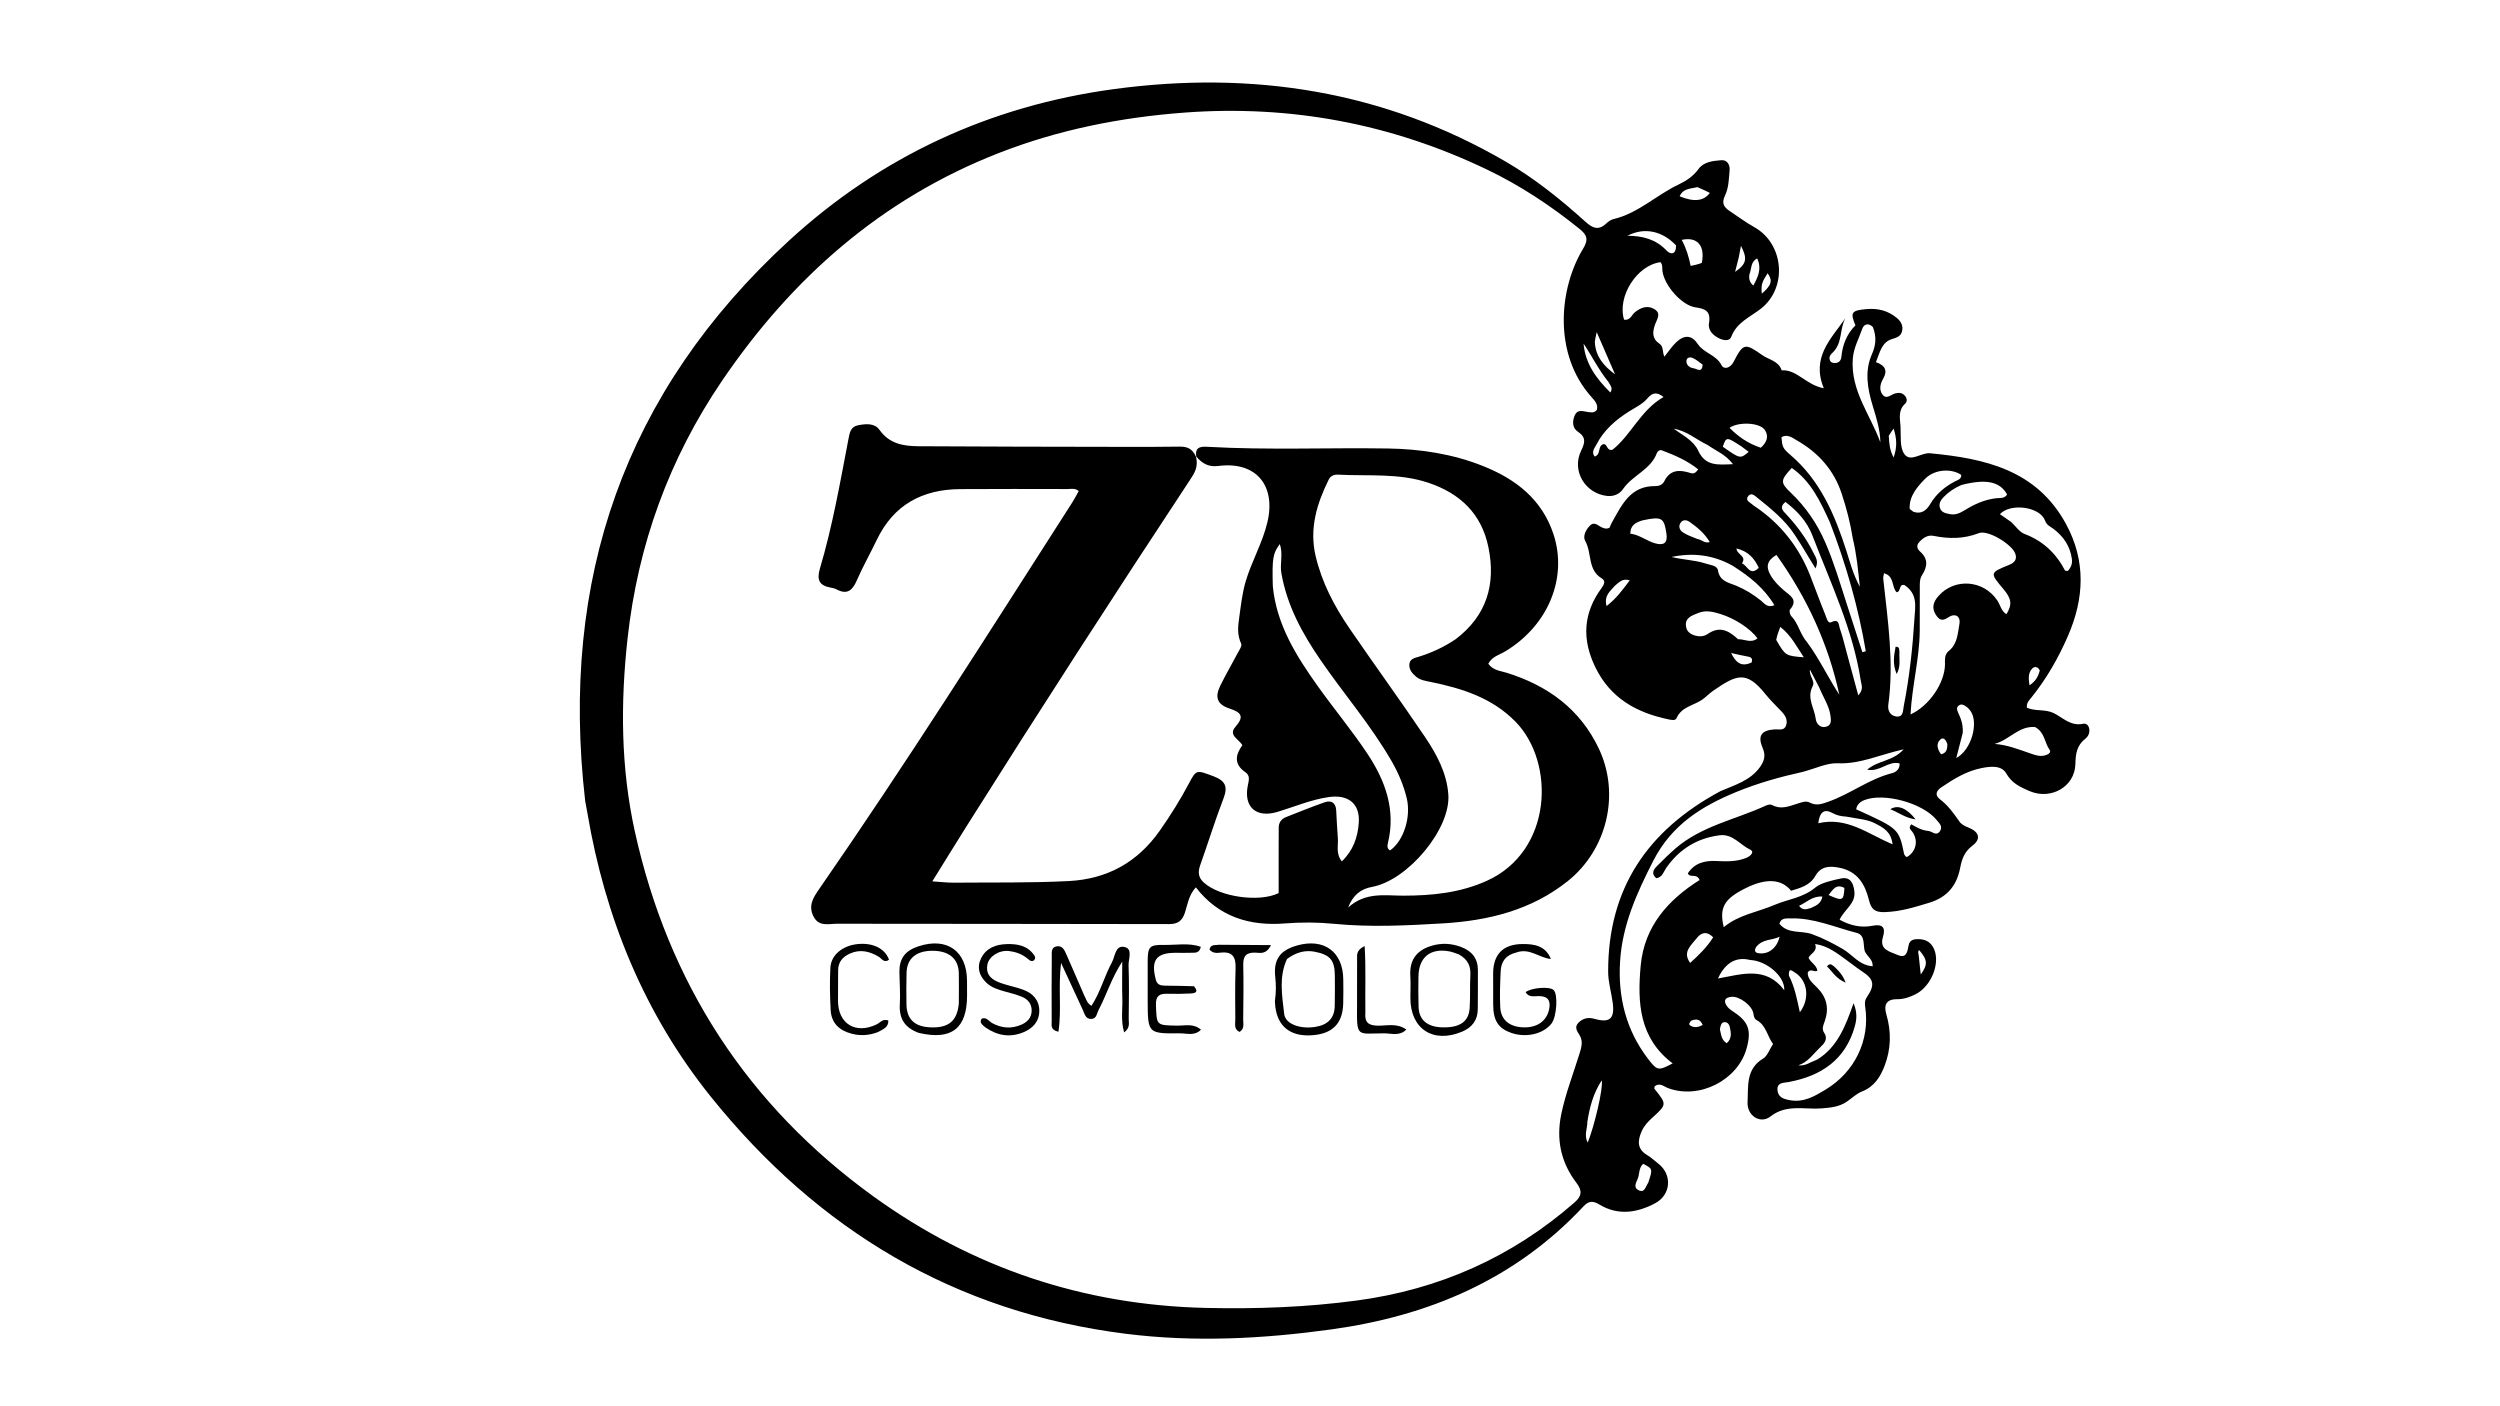 <svg version="1.1" id="Layer_1" xmlns="http://www.w3.org/2000/svg" xmlns:xlink="http://www.w3.org/1999/xlink" x="0px" y="0px"
	 width="100%" viewBox="0 0 1024 576" enable-background="new 0 0 1024 576" xml:space="preserve">
<path fill="#000000" opacity="1" stroke="none" 
	d="
M239.688,328.053 
	C229.24,237.418 255.784,160.524 322.976,98.742 
	C360.71,64.047 405.506,43.365 456.259,36.497 
	C512.849,28.839 566.784,37.136 616.7,66.176 
	C628.55,73.07 639.224,81.638 649.377,90.805 
	C652.306,93.449 654.715,94.529 657.897,91.562 
	C658.733,90.783 659.786,90.003 660.863,89.75 
	C670.996,87.365 678.414,79.911 687.505,75.6 
	C690.694,74.088 693.52,72.238 695.682,69.257 
	C697.912,66.183 701.698,65.899 705.097,65.62 
	C707.488,65.424 708.643,67.577 708.451,69.735 
	C708.143,73.185 708.082,76.933 706.631,79.933 
	C705.012,83.282 706.077,84.843 708.545,86.482 
	C711.871,88.692 715.084,91.107 718.561,93.048 
	C730.773,99.865 732.246,117.867 721.255,126.445 
	C716.868,129.869 711.349,132.052 709.139,137.924 
	C708.464,139.715 706.34,139.503 704.706,138.827 
	C701.861,137.652 699.494,135.366 699.997,132.43 
	C700.852,127.449 698.513,126.468 694.424,125.879 
	C688.865,125.077 681.856,117.107 680.959,111.197 
	C680.763,109.91 681.135,108.499 680.125,107.392 
	C670.482,108.635 662.308,121.485 665.219,130.932 
	C667.783,131.4 668.34,128.886 669.812,127.764 
	C672.241,125.915 674.863,124.942 677.659,126.633 
	C680.592,128.407 678.673,130.77 677.942,132.817 
	C676.839,135.907 676.586,138.702 679.705,140.782 
	C681.523,141.994 680.788,144.15 681.738,146.102 
	C683.462,143.97 684.85,141.772 686.698,140.076 
	C690.012,137.034 692.992,137.249 695.422,140.922 
	C697.91,144.683 702.911,145.264 705.132,149.563 
	C706.13,151.496 708.74,150.837 710.115,148.159 
	C714.028,140.538 714.724,140.449 721.853,145.476 
	C724.596,147.41 728.534,147.834 729.77,151.69 
	C736.103,151.288 739.634,157.643 747.033,159.035 
	C741.77,146.227 750.096,138.723 755.909,130.281 
	C753.434,134.66 754.733,140.44 750.818,144.25 
	C749.784,145.256 748.926,146.159 749.58,147.662 
	C749.967,148.552 750.812,148.703 751.673,148.695 
	C753.352,148.678 754.103,147.5 754.236,146.129 
	C754.719,141.147 756.473,136.766 759.984,133.278 
	C757.722,127.94 758.449,127.165 764.401,126.618 
	C769.179,126.179 773.303,127.213 776.958,130.247 
	C778.603,131.612 779.576,133.324 779.117,135.508 
	C778.648,137.744 777.063,138.229 774.911,138.894 
	C770.715,140.19 769.952,144.451 768.377,148.348 
	C772.192,149.665 773.289,151.794 771.272,155.258 
	C770.174,157.143 769.619,159.526 770.959,161.458 
	C772.645,163.889 774.522,161.594 776.28,161.135 
	C777.878,160.719 779.268,160.872 780.337,162.209 
	C781.171,163.251 781.258,164.525 780.304,165.394 
	C777.328,168.106 778.28,171.563 778.459,174.788 
	C778.67,178.592 778.072,183.218 780,185.955 
	C782.522,189.535 786.868,185.307 790.544,185.656 
	C813.068,187.795 834.233,192.488 846.262,214.68 
	C854.426,229.74 853.736,245.026 847.083,260.37 
	C843.157,269.426 838.298,277.942 832.098,285.658 
	C831.174,286.808 829.982,287.839 830.215,289.871 
	C833.581,291.442 837.627,290.373 841.13,292.055 
	C844.993,293.911 848.014,297.56 853.323,296.452 
	C855.871,295.92 856.941,300.372 854.234,302.504 
	C850.599,305.367 850.19,308.71 850.081,312.952 
	C849.837,322.369 839.928,327.784 831.24,324.004 
	C827.394,322.33 824.09,320.863 821.769,316.811 
	C819.78,313.337 815.279,313.895 811.639,314.608 
	C805.469,315.817 800.203,319.081 795.081,322.552 
	C793.029,323.943 792.431,325.749 794.624,327.4 
	C797.893,329.862 800.202,333.086 802.478,336.376 
	C803.367,337.66 804.636,338.315 806.09,338.879 
	C810.701,340.669 811.596,343.591 807.88,346.413 
	C804.601,348.902 803.598,351.807 802.866,355.576 
	C801.517,362.531 797.723,367.455 790.387,369.705 
	C784.31,371.569 778.42,373.409 771.951,373.603 
	C767.853,373.725 766.435,372.372 765.511,368.622 
	C763.932,362.211 760.841,356.918 753.471,355.437 
	C749.309,354.601 745.831,354.77 743.532,358.826 
	C741.332,362.709 737.424,363.682 733.628,364.851 
	C729.732,360.035 723.528,359.637 715.354,363.628 
	C706.281,368.058 704.107,371.593 706.044,379.774 
	C712.188,374.649 719.863,373.641 726.758,370.682 
	C732.315,368.297 738.438,367.807 743.558,363.527 
	C745.854,361.608 750.403,360.595 754.052,359.826 
	C757.852,359.025 759.188,361.686 759.563,365.181 
	C760.102,370.22 755.429,372.475 753.506,376.725 
	C757.915,379.127 762.261,380.112 767.025,379.182 
	C770.873,378.431 772.517,379.7 771.264,383.754 
	C769.606,389.12 774.253,389.794 777.283,391.145 
	C780.859,392.739 781.296,389.805 781.776,387.183 
	C782.2,384.868 784.101,384.611 786.036,384.673 
	C788.973,384.766 791.081,386.104 792.245,388.865 
	C794.732,394.766 790.97,404.002 784.702,407.196 
	C782.313,408.413 779.793,409.305 777.057,409.277 
	C772.591,409.232 771.524,411.662 772.644,415.478 
	C774.735,422.6 774.581,429.656 771.932,436.556 
	C770.176,441.131 767.683,445.112 762.673,447.068 
	C760.411,447.951 758.543,449.832 756.477,451.232 
	C753.366,453.341 750.02,453.676 746.222,453.99 
	C739.234,454.568 731.763,452.135 725.207,457.289 
	C721.058,460.551 715.503,457.035 715.805,451.384 
	C716.149,444.971 715.027,437.88 722.171,433.592 
	C723.959,432.519 724.784,429.842 726.241,427.612 
	C723.874,424.537 723.515,420.003 719.464,417.807 
	C718.605,417.342 718.354,416.257 718.203,415.207 
	C717.726,411.896 712.424,407.905 709.136,408.297 
	C706.671,408.59 705.8,409.779 707.274,411.985 
	C707.811,412.788 708.613,413.488 709.436,414.015 
	C716.127,418.3 717.492,421.707 715.452,429.266 
	C711.895,442.452 696.039,450.483 683.207,445.681 
	C681.504,445.044 679.792,443.267 677.743,444.965 
	C677.707,445.361 677.526,445.805 677.672,445.987 
	C682.773,452.352 682.787,452.359 676.792,457.814 
	C675.051,459.399 673.447,461.09 672.478,463.258 
	C670.758,467.108 670.396,470.63 674.753,473.172 
	C676.321,474.087 677.645,475.414 679.108,476.516 
	C685.016,480.969 684.556,489.344 677.935,492.857 
	C670.498,496.802 662.731,497.985 655.083,493.363 
	C652.51,491.808 650.782,491.8 648.637,494.093 
	C620.622,524.043 585.346,538.986 545.309,544.525 
	C517.295,548.401 489.282,549.845 461.185,546.325 
	C391.148,537.551 335.075,503.817 291.267,449.347 
	C263.884,415.299 247.848,375.911 240.577,332.904 
	C240.328,331.428 240.007,329.964 239.688,328.053 
M704.723,324.046 
	C710.497,321.548 716.72,319.827 720.745,314.384 
	C722.553,311.939 723.362,309.572 722.044,306.523 
	C719.83,301.403 721.343,299.15 726.881,298.751 
	C728.609,298.627 730.813,299.476 731.602,297.09 
	C732.296,294.995 731.333,293.18 729.905,291.637 
	C727.646,289.197 725.198,286.912 723.127,284.324 
	C715.253,274.481 711.302,276.333 701.637,282.984 
	C700.008,284.106 698.654,285.635 697.005,286.723 
	C693.488,289.043 688.742,289.559 686.735,294.116 
	C686.225,295.274 684.716,294.918 683.536,294.674 
	C670.347,291.949 659.599,286.001 653.416,273.235 
	C647.864,261.771 648.482,251.085 656.033,240.81 
	C656.963,239.544 657.83,237.953 656.077,236.907 
	C650.195,233.399 652.109,226.509 649.329,221.625 
	C648.214,219.665 649.522,216.998 651.257,215.273 
	C653.088,213.453 654.6,215.385 656.177,216.05 
	C657.125,216.45 658.038,216.789 659.299,216.131 
	C659.53,215.591 659.781,214.801 660.182,214.097 
	C664.273,206.923 667.705,198.978 677.985,199.107 
	C679.516,199.127 680.99,198.57 681.739,197.044 
	C683.983,192.473 687.734,192.335 691.908,193.595 
	C693.077,193.948 694.123,194.453 695.561,192.233 
	C691.164,188.689 685.997,186.463 680.714,184.467 
	C679.908,184.162 678.968,184.714 678.666,185.54 
	C676.155,192.426 668.673,194.623 664.818,200.286 
	C663.397,202.373 660.961,203.444 658.223,203.134 
	C649.201,202.112 643.676,192.773 647.616,184.644 
	C649.205,181.366 649.797,179.167 646.281,176.812 
	C643.961,175.257 643.946,172.434 645.082,169.985 
	C646.22,167.533 648.432,168.488 650.371,168.752 
	C651.674,168.929 653.037,169.24 654.081,167.877 
	C654.665,165.638 653.222,164.125 651.907,162.664 
	C636.062,145.045 638.549,118.165 648.43,101.888 
	C650.797,97.988 649.977,96.176 646.955,93.738 
	C635.237,84.283 622.746,76.01 609.181,69.502 
	C569.909,50.664 528.547,42.875 485.053,46.13 
	C458.981,48.081 433.634,53.127 409.253,62.627 
	C361.186,81.354 324.316,113.868 295.664,156.092 
	C274.063,187.925 261.29,223.137 257.052,261.47 
	C254.121,287.977 254.274,314.405 260.002,340.441 
	C273.665,402.543 306.122,452.724 357.734,490.029 
	C398.274,519.331 443.749,534.563 493.854,535.723 
	C514.527,536.201 535.119,535.454 555.643,532.707 
	C589.437,528.184 619.251,514.984 644.949,492.504 
	C647.954,489.875 648.149,487.703 645.705,484.491 
	C639.302,476.078 637.32,466.623 639.531,456.178 
	C641.298,447.83 644.376,439.914 646.888,431.812 
	C647.685,429.243 648.552,426.603 647.044,424.096 
	C645.963,422.299 644.68,420.706 646.628,418.806 
	C648.457,417.021 650.623,416.617 653.09,417.317 
	C659.335,419.09 661.438,417.319 660.58,410.786 
	C660.017,406.508 658.709,402.34 658.7,397.968 
	C658.631,364.076 674.709,340.144 704.723,324.046 
M738.453,316.152 
	C729.174,318.202 720.02,320.769 711.242,324.37 
	C697.046,330.194 684.732,337.824 677.212,352.524 
	C670.449,365.746 664.508,378.838 663.583,393.806 
	C662.68,408.423 666.018,421.869 674.973,433.619 
	C678.852,438.708 679.261,438.607 685.129,435.571 
	C671.401,425.231 670.621,410.654 672.036,395.448 
	C673.54,379.278 683.411,368.497 696.166,360.445 
	C694.771,357.429 692.389,359.862 691.323,357.736 
	C694.064,353.509 698.221,352.442 702.914,352.666 
	C707.091,352.865 711.241,353.015 715.227,351.404 
	C716.927,350.717 718.868,348.97 716.838,347.997 
	C712.7,346.015 709.695,341.438 704.328,342.134 
	C695.052,343.337 687.815,347.852 682.48,355.502 
	C681.386,357.071 680.979,359.31 678.417,359.724 
	C676.298,357.961 677.146,356.282 678.698,354.742 
	C681.178,352.283 683.646,349.797 686.286,347.516 
	C697.025,338.239 710.981,335.687 723.404,329.924 
	C724.111,329.596 725.231,329.382 725.824,329.714 
	C729.328,331.677 732.581,330.33 735.913,329.275 
	C737.652,328.724 739.674,327.872 741.26,328.723 
	C744.037,330.213 746.391,329.249 748.902,328.369 
	C757.924,325.207 765.599,319.053 775.003,316.683 
	C776.578,316.286 778.22,315.042 778.074,312.692 
	C773.449,311.475 770.097,316.322 764.781,315.264 
	C769.34,311.355 775.275,311.903 779.746,306.924 
	C769.976,309.076 761.907,313.05 752.754,312.634 
	C748.311,312.432 743.753,314.752 738.453,316.152 
M786.326,258.451 
	C786.208,269.765 783.186,280.838 782.551,292.642 
	C790.309,289.053 796.417,279.828 796.664,272.422 
	C796.734,270.333 796.224,268.211 798.354,266.502 
	C801.739,263.787 801.878,259.467 802.57,255.668 
	C803.189,252.27 800.74,250.947 797.791,253.001 
	C795.393,254.672 794.119,253.66 792.912,251.805 
	C791.059,248.955 791.937,246.454 794.018,244.103 
	C800.657,236.604 812.522,237.555 818.119,245.979 
	C819.33,247.803 819.679,250.284 821.826,251.579 
	C824.272,247.586 823.943,245.246 820.569,241.245 
	C814.987,234.626 814.983,234.615 822.925,231.384 
	C825.047,230.521 826.312,229.227 825.467,226.785 
	C824.156,222.998 814.284,216.91 810.546,218.367 
	C804.353,220.781 798.311,220.765 791.997,219.491 
	C789.506,218.988 787.483,220.43 785.923,222.283 
	C784.876,223.527 785.308,224.897 786.402,225.846 
	C789.89,228.871 789.495,232.119 787.246,235.623 
	C786.206,237.244 786.352,239.136 786.351,240.97 
	C786.349,246.468 786.345,251.967 786.326,258.451 
M744.366,433.974 
	C752.613,428.9 755.864,420.437 759.217,410.913 
	C760.815,414.773 760.504,417.623 759.708,420.453 
	C755.857,434.143 745.973,440.678 732.691,443.195 
	C730.691,443.573 727.842,443.254 728.046,446.437 
	C728.243,449.493 730.637,450.209 733.343,450.667 
	C738.928,451.611 743.251,449.016 747.719,446.326 
	C759.694,439.114 766.02,426.12 763.994,412.463 
	C763.778,411.005 763.736,409.793 764.744,408.308 
	C768.132,403.319 767.487,401.01 762.648,397.841 
	C760.423,396.384 758.357,394.687 756.191,393.138 
	C752.442,390.457 748.839,387.475 743.465,386.647 
	C744.615,389.743 741.564,390.522 740.777,392.309 
	C741.755,394.415 744.021,395.195 744.402,397.602 
	C743.228,398.412 741.419,396.402 740.436,398.426 
	C740.42,401.12 742.536,402.749 744.233,404.452 
	C748.185,408.418 749.274,412.856 747.463,418.163 
	C746.954,419.654 746.027,421.337 747.131,422.965 
	C748.945,425.642 747.136,427.496 745.512,429.03 
	C742.73,431.658 740.564,435.06 736.604,436.343 
	C739.382,436.757 741.418,435.084 744.366,433.974 
M737.577,222.881 
	C736.764,221.621 735.957,220.358 735.137,219.102 
	C731.056,212.857 725.289,208.303 719.589,203.694 
	C718.608,202.901 717.261,201.702 716.108,203.149 
	C714.64,204.992 716.723,205.651 717.708,206.599 
	C718.065,206.942 718.503,207.204 718.917,207.485 
	C729.411,214.601 736.898,224.115 741.509,235.901 
	C743.57,241.168 745.463,246.501 747.617,251.729 
	C748.122,252.954 748.618,255.587 750.096,254.852 
	C753.385,253.216 753.103,256.028 753.548,257.28 
	C754.714,260.557 755.497,263.971 756.413,267.336 
	C757.943,272.954 759.457,278.576 761.146,284.819 
	C763.466,282.343 762.437,280.542 762.18,278.861 
	C758.978,257.885 749.854,238.86 742.352,219.316 
	C740.195,213.698 736.144,209.23 731.291,205.586 
	C728.558,207.919 730.403,209.316 731.729,210.743 
	C736.179,215.53 740.012,220.761 742.891,226.635 
	C743.682,228.249 745.062,229.925 743.603,232.806 
	C741.5,229.32 739.739,226.401 737.577,222.881 
M780.13,239.667 
	C777.608,238.989 778.755,242.453 776.829,242.57 
	C774.748,240.395 775.989,235.914 771.682,234.818 
	C771.542,235.793 771.312,236.445 771.379,237.065 
	C773.232,254.225 775.844,271.346 773.445,288.689 
	C773.123,291.02 774.268,293.24 776.802,293.483 
	C779.687,293.76 779.398,291.126 779.772,289.234 
	C782.122,277.32 783.423,265.293 784.175,253.172 
	C784.482,248.222 785.562,243.406 780.13,239.667 
M749.532,213.968 
	C745.701,205.573 741.845,197.197 733.915,191.666 
	C729.254,196.679 729.115,197.638 733.497,201.805 
	C739.632,207.639 744.267,214.433 747.627,222.158 
	C751.15,230.255 753.645,238.708 756.338,247.094 
	C758.487,253.786 760.671,260.467 762.839,267.153 
	C763.303,267.016 763.768,266.879 764.233,266.742 
	C761.196,248.927 756.301,231.6 749.532,213.968 
M758.886,220.473 
	C757.901,214.207 756.308,208.082 754.31,202.077 
	C751.112,192.464 744.76,185.401 736.061,180.416 
	C734.162,179.328 732.186,177.667 729.686,179.051 
	C730.05,182.814 729.96,183.449 733.326,186.322 
	C745.674,196.862 751.613,211.025 756.38,225.932 
	C757.811,230.405 758.932,235.016 761.805,240.366 
	C761.026,233.083 760.478,227.137 758.886,220.473 
M740.295,263.216 
	C745.269,269.946 748.795,277.554 753.397,284.577 
	C748.862,263.665 740.096,244.735 727.625,227.288 
	C723.812,229.529 723.232,232.063 725.121,235.44 
	C726.537,237.972 728.514,239.917 730.654,241.79 
	C733.035,243.874 736.764,245.565 733.164,249.695 
	C732.784,250.131 733.178,251.822 733.749,252.409 
	C736.613,255.352 737.191,259.615 740.295,263.216 
M779.937,349.855 
	C780.245,350.442 780.735,351.279 781.347,350.885 
	C784.955,348.563 785.739,344.204 783.342,340.768 
	C782.758,339.93 781.471,339.163 782.867,337.639 
	C785.028,338.843 787.13,340.132 789.857,340.36 
	C791.424,340.491 792.992,342.623 794.539,340.539 
	C795.985,338.591 794.263,337.114 793.15,335.763 
	C787.51,328.911 771.704,324.582 763.677,327.703 
	C761.984,328.361 760.605,329.512 760.286,331.497 
	C777.771,339.424 777.771,339.424 779.937,349.855 
M823.78,213.806 
	C825.589,215.485 827.119,217.899 829.256,218.709 
	C836.825,221.574 842.154,226.624 845.827,233.667 
	C845.914,233.834 846.434,233.774 846.973,233.852 
	C848.227,232.538 848.911,230.943 848.65,229 
	C847.943,223.743 845.245,219.728 841.039,216.584 
	C839.79,215.65 838.333,215.147 837.653,213.232 
	C835.646,207.579 823.54,205.883 819.162,210.607 
	C820.517,211.562 821.853,212.503 823.78,213.806 
M763.843,389.707 
	C763.001,387.01 764.161,383.046 760.422,382.088 
	C751.468,379.792 742.838,375.872 733.33,376.173 
	C731.643,376.226 729.538,375.88 728.839,378.354 
	C732.363,382.714 737.808,381.04 742.195,382.628 
	C746.6,384.223 750.691,386.345 754.733,388.668 
	C758.722,390.96 761.541,395.431 767.047,395.767 
	C767.159,392.96 764.992,392.004 763.843,389.707 
M767.139,133.971 
	C765.322,132.096 763.427,132.762 762.766,134.697 
	C761.385,138.742 759.229,142.446 758.903,146.983 
	C757.96,160.083 766.109,169.901 770.197,181.185 
	C770.104,175.91 768.518,171.025 767.03,166.113 
	C764.918,159.141 763.67,152.055 766.729,145.103 
	C768.293,141.549 768.762,138.19 767.139,133.971 
M803.391,198.655 
	C800.613,199.84 798.144,201.489 796.046,203.66 
	C794.84,204.908 794.025,206.374 794.641,208.155 
	C795.287,210.022 797.107,210.262 798.691,210.587 
	C800.927,211.046 802.86,210.157 804.76,208.974 
	C808.724,206.506 812.927,204.611 817.657,204.073 
	C819.215,203.896 821.07,204.313 822.097,202.529 
	C819.22,197.289 813.605,196.009 803.391,198.655 
M711.908,261.819 
	C714.519,261.764 717.271,263.621 719.868,261.458 
	C716.921,257.443 710.519,253.272 704.619,251.476 
	C701.749,250.602 698.871,249.842 695.858,250.993 
	C692.826,252.151 689.534,253.21 690.806,257.482 
	C691.61,260.18 696.573,261.682 699.385,259.738 
	C704.142,256.451 707.721,257.941 711.908,261.819 
M709.715,231.743 
	C701.826,227.301 693.464,226.257 684.687,228.14 
	C689.306,229.307 694.123,229.352 698.667,230.83 
	C700.532,231.436 703.361,231.627 703.671,233.586 
	C704.388,238.117 707.938,238.589 711.061,239.868 
	C714.776,241.39 718.121,243.471 721.27,245.982 
	C722.6,247.042 723.845,249.152 726.793,247.894 
	C722.626,240.916 716.78,236.227 709.715,231.743 
M681.378,162.616 
	C678.958,160.72 677.066,160.433 674.713,163.245 
	C672.862,165.456 669.97,166.842 667.434,168.425 
	C661.832,171.92 656.974,176.114 653.898,182.093 
	C653.117,183.61 651.706,185.047 653.152,187.002 
	C655.892,186.207 654.269,182.724 656.714,181.93 
	C658.507,181.686 657.933,184.773 660.461,184.231 
	C668.053,178.289 671.953,168.017 681.378,162.616 
M783.724,209.627 
	C787.051,210.77 789.137,208.979 790.643,206.423 
	C793.093,202.266 796.588,199.35 800.791,197.165 
	C801.936,196.57 803.394,196.287 803.322,194.529 
	C799.613,191.922 792.585,191.966 788.488,196.149 
	C785.429,199.272 782.031,203.073 782.184,208.237 
	C782.194,208.591 782.849,208.927 783.724,209.627 
M833.555,297.799 
	C826.899,297.259 822.975,303.104 816.984,304.711 
	C822.405,305.105 827.101,307.068 831.9,308.694 
	C833.592,309.267 835.326,309.887 837.241,309.5 
	C838.723,309.201 840.397,308.302 839.497,307.074 
	C837.399,304.213 837.622,300.026 833.555,297.799 
M716.838,393.207 
	C711.228,391.794 706.69,394.216 703.682,400.792 
	C713.433,399.056 723.284,395.575 730.823,405.581 
	C731.216,400.057 723.716,393.538 716.838,393.207 
M756.181,334.48 
	C754.195,334.355 752.38,334.033 750.51,332.994 
	C747.321,331.224 745.311,332.462 744.769,337.204 
	C756.431,334.447 765.083,341.537 775.186,345.849 
	C774.629,340.592 771.289,338.963 768.128,337.299 
	C764.675,335.481 760.741,335.416 756.181,334.48 
M672.798,213.135 
	C670.253,213.948 667.83,214.873 667.764,218.579 
	C671.66,219.064 674.52,221.637 678.05,222.575 
	C681.343,223.451 683.175,222.573 682.572,218.592 
	C681.581,212.047 680.788,211.453 672.798,213.135 
M745.066,281.42 
	C743.832,279.05 742.597,276.679 741.363,274.309 
	C740.907,276.902 743.608,278.875 742.463,281.067 
	C739.927,285.924 743.199,290.038 743.727,294.463 
	C743.949,296.333 745.462,298.323 747.954,297.677 
	C750.317,297.066 749.994,294.853 749.757,293.115 
	C749.209,289.111 746.874,285.756 745.066,281.42 
M721.214,183.399 
	C723.537,181.326 724.734,178.779 722.816,176.033 
	C720.761,173.093 712.117,172.633 708.422,175.242 
	C711.97,178.842 715.923,181.624 721.214,183.399 
M699.324,182.204 
	C694.75,180.056 690.886,176.448 685.581,175.619 
	C689.255,178.323 693.66,180.423 695.599,184.62 
	C698.577,191.07 703.74,190.364 709.82,190.127 
	C706.921,186.24 703.117,184.807 699.324,182.204 
M803.929,300.234 
	C803.091,303.485 802.253,306.736 801.286,310.489 
	C807.53,307.191 810.568,295.947 807.089,291.156 
	C806.609,290.496 806.016,289.865 805.347,289.409 
	C804.396,288.76 803.312,288.099 802.184,289.08 
	C801.244,289.897 801.612,290.878 802.029,291.807 
	C803.119,294.234 804.171,296.67 803.929,300.234 
M686.524,100.529 
	C680.855,94.54 673.484,92.981 666.61,96.569 
	C672.913,96.59 678.277,98.031 682.611,102.612 
	C684.221,104.313 686.504,104.509 686.524,100.529 
M727.543,262.1 
	C731.299,268.606 731.299,268.606 738.841,269.238 
	C735.959,264.948 733.793,260.381 729.206,256.771 
	C728.449,258.765 727.946,260.093 727.543,262.1 
M650.172,459.522 
	C650.26,462.173 648.685,464.903 650.325,468.01 
	C652.922,461.703 656.757,445.89 656.067,442.495 
	C652.554,447.993 651.18,453.251 650.172,459.522 
M692.281,394.416 
	C695.813,391.251 699.185,387.952 701.711,383.922 
	C698.837,380.978 696.496,382.311 694.962,384.305 
	C692.732,387.201 688.998,389.885 692.281,394.416 
M732.741,399.622 
	C735.09,404.208 736.066,409.255 737.217,414.634 
	C741.508,408.963 740.365,401.475 735.115,398.297 
	C734.18,397.731 732.504,396.095 732.741,399.622 
M697.055,107.699 
	C698.484,100.654 695.274,96.846 688.828,98.253 
	C690.639,101.583 691.72,105.14 692.496,108.913 
	C694.036,108.599 695.301,108.341 697.055,107.699 
M658.833,156.465 
	C654.864,151.592 652.108,145.943 648.627,140.741 
	C649.34,148.977 653.8,155.039 659.609,160.778 
	C660.76,158.835 659.639,158.006 658.833,156.465 
M695.391,220.821 
	C696.975,220.991 698.14,222.67 700.327,222.038 
	C698.236,218.485 695.269,216.051 692.146,213.821 
	C690.877,212.915 689.238,212.664 688.265,214.286 
	C687.356,215.802 688.095,217.288 689.411,218.124 
	C691.051,219.165 692.915,219.855 695.391,220.821 
M653.243,139.982 
	C653.459,145.887 656.888,149.932 661.529,153.331 
	C659.191,147.953 656.853,142.575 654.009,136.033 
	C653.566,138.064 653.431,138.683 653.243,139.982 
M695.295,76.651 
	C692.612,77.324 689.419,77.066 687.989,80.398 
	C693.825,82.846 697.944,82.373 700.338,79.004 
	C698.869,78.278 697.421,77.563 695.295,76.651 
M675.12,484.43 
	C677.005,478.775 676.993,478.729 673.049,476.705 
	C671.135,478.374 671.646,480.961 670.735,483.016 
	C670.034,484.599 668.926,486.61 671.396,487.629 
	C673.636,488.553 673.924,486.241 675.12,484.43 
M713.373,182.911 
	C707.118,178.838 707.118,178.838 705.653,182.969 
	C712.794,187.984 712.794,187.984 716.267,185.085 
	C715.457,184.474 714.671,183.882 713.373,182.911 
M720.382,232.586 
	C718.587,228.577 715.851,225.711 711.257,224.656 
	C711.379,227.215 715.604,227.733 713.506,230.741 
	C715.783,231.625 716.742,236.194 720.382,232.586 
M661.447,239.934 
	C659.67,242.096 656.923,243.813 658.033,248.237 
	C662.144,245.098 664.672,241.52 667.555,237.703 
	C664.547,236.787 663.37,238.388 661.447,239.934 
M719.211,388.036 
	C718.687,389.049 718.639,390.085 719.924,390.36 
	C724.044,391.243 727.876,388.473 728.916,383.676 
	C725.776,385.31 721.931,384.423 719.211,388.036 
M716.515,112.541 
	C716.326,114.191 716.595,115.646 718.166,116.965 
	C720.147,113.301 721.683,110.017 719.745,105.854 
	C716.969,107.263 717.537,109.923 716.515,112.541 
M704.468,421.606 
	C704.984,423.615 704.99,425.885 707.271,427.306 
	C709.477,425.326 709.006,423.031 708.561,420.787 
	C708.361,419.777 707.784,418.808 706.686,418.688 
	C705.187,418.524 704.792,419.728 704.468,421.606 
M717.452,271.354 
	C717.883,270.005 717.591,269.214 716.009,268.951 
	C713.676,268.564 711.376,267.972 709.062,267.467 
	C710.798,270.948 712.89,273.495 717.452,271.354 
M741.653,371.953 
	C743.638,371.017 745.865,370.322 746.459,367.231 
	C742.349,366.938 740.034,369.603 736.892,371.022 
	C738.205,372.815 739.583,372.63 741.653,371.953 
M773.643,178.493 
	C773.826,181.29 773.869,184.121 775.627,187.405 
	C777.18,183 776.889,179.493 775.623,175.554 
	C774.863,176.605 774.388,177.262 773.643,178.493 
M755.466,363.686 
	C751.988,361.862 750.754,364.47 748.983,366.603 
	C754.718,369.166 755.188,368.983 755.466,363.686 
M721.626,120.296 
	C725.637,116.867 726.208,114.856 724.001,111.931 
	C721.661,115.595 721.304,116.596 721.626,120.296 
M712.191,105.454 
	C711.738,107.228 711.286,109.003 710.686,111.354 
	C715.417,108.11 715.822,105.948 713.1,100.702 
	C712.804,102.208 712.553,103.481 712.191,105.454 
M785.931,391.593 
	C786.186,393.986 786.442,396.379 786.739,399.164 
	C789.712,394.977 789.54,393.232 786.11,389.175 
	C785.436,389.661 785.745,390.318 785.931,391.593 
M697.42,149.37 
	C696.07,148.434 694.82,147.267 693.342,146.629 
	C691.968,146.037 690.499,146.559 690.785,148.406 
	C690.994,149.764 692.305,150.692 693.64,150.835 
	C695.049,150.986 697.129,153.016 697.42,149.37 
M835.49,274.633 
	C834.737,272.968 833.292,272.841 832.303,273.93 
	C830.689,275.709 830.867,277.976 831.283,280.713 
	C833.646,279.086 834.802,277.363 835.49,274.633 
M797.626,304.819 
	C797.165,303.253 796.094,301.554 794.635,303.018 
	C792.882,304.776 793.648,307.099 795.088,308.964 
	C797.19,308.414 797.631,307.086 797.626,304.819 
M692.854,417.999 
	C692.205,418.548 691.507,419.492 692.233,419.991 
	C693.888,421.128 695.669,420.779 697.401,419.822 
	C696.513,417.673 695.182,417.167 692.854,417.999 
z"/>
<path fill="#000000" opacity="1" stroke="none" 
	d="
M489.99,187.003 
	C489.36,182.764 492.216,182.875 495.016,183.032 
	C519.487,184.409 543.981,183.309 568.461,183.699 
	C581.889,183.913 595.001,185.909 607.521,190.917 
	C620.893,196.266 631.595,204.523 636.301,218.804 
	C642.198,236.7 634.131,256.155 616.687,266.718 
	C614.231,268.204 611.092,268.911 609.611,271.872 
	C611.576,274.642 614.595,274.77 617.201,275.585 
	C634.033,280.852 647.285,290.497 654.939,306.754 
	C663.706,325.374 658.218,348.07 642.167,360.89 
	C627.188,372.854 609.576,377.106 590.979,378.22 
	C576.185,379.106 561.308,379.84 546.571,378.406 
	C539.713,377.739 533.117,377.702 526.306,378.242 
	C511.951,379.38 499.233,375.627 489.813,363.455 
	C486.88,366.711 486.443,370.425 485.35,373.803 
	C484.288,377.09 482.522,378.523 478.821,378.512 
	C433.502,378.386 388.183,378.445 342.863,378.364 
	C339.42,378.358 335.376,379.739 333.157,375.285 
	C330.981,370.917 333.17,367.557 335.47,364.236 
	C353.206,338.627 370.425,312.671 387.378,286.541 
	C404.784,259.713 421.95,232.729 439.203,205.802 
	C440.167,204.299 440.964,202.689 441.838,201.131 
	C440.287,199.814 438.727,200.316 437.313,200.313 
	C422.651,200.28 407.988,200.25 393.327,200.341 
	C377.822,200.437 366.031,206.733 359.141,221.112 
	C356.479,226.668 353.432,232.049 350.97,237.689 
	C349.201,241.743 347.071,243.763 342.655,241.418 
	C341.934,241.035 341.087,240.84 340.273,240.693 
	C335.665,239.86 334.434,237.62 335.834,232.907 
	C341.001,215.514 344.111,197.639 347.522,179.845 
	C348.02,177.246 348.411,174.781 351.441,174.195 
	C354.61,173.582 358.218,173.2 360.25,176.086 
	C364.253,181.769 370.025,182.736 376.102,182.777 
	C403.258,182.956 430.415,182.974 457.572,183.03 
	C466.07,183.048 474.569,183.093 483.064,182.938 
	C486.029,182.884 488.31,183.542 489.888,187.112 
	C490.936,191.251 489.19,193.891 487.425,196.565 
	C456.523,243.407 426.064,290.535 396.16,338.021 
	C391.496,345.428 386.915,352.889 381.874,361.005 
	C385.484,361.236 388.112,361.571 390.737,361.546 
	C406.376,361.397 422.017,361.685 437.654,360.89 
	C453.589,360.079 465.988,353.157 475.08,340.19 
	C479.48,333.916 483.55,327.427 487.124,320.634 
	C489.997,315.173 490.182,315.381 496.999,317.939 
	C501.738,319.716 503.074,322.03 501.175,326.956 
	C497.705,335.955 494.866,345.196 491.636,354.29 
	C490.641,357.091 490.721,359.328 493.067,361.482 
	C499.463,367.354 515.797,369.747 523.739,365.802 
	C523.739,356.872 523.709,347.921 523.761,338.97 
	C523.773,336.975 524.827,335.44 526.7,334.699 
	C531.959,332.618 537.212,330.509 542.544,328.629 
	C545.303,327.656 547.107,328.797 547.302,331.882 
	C547.543,335.702 547.659,339.532 547.98,343.346 
	C548.233,346.339 547.053,349.595 549.609,352.817 
	C554.286,348.351 556.122,342.893 556.552,337.113 
	C557.143,329.182 552.27,325.341 544.31,326.474 
	C536.977,327.518 530.238,330.447 523.238,332.554 
	C514.495,335.185 509.299,330.53 511.115,321.684 
	C511.535,319.641 512.152,317.699 510.088,316.281 
	C505.384,313.048 505.95,309.233 508.887,305.217 
	C507.419,302.77 503.03,301.121 506.021,297.728 
	C509.873,293.359 508.267,291.739 503.615,290.216 
	C498.609,288.576 497.486,285.651 499.792,280.934 
	C501.983,276.45 504.523,272.137 506.841,267.713 
	C507.526,266.406 508.812,264.596 508.39,263.67 
	C506.712,259.993 507.023,256.799 507.608,252.75 
	C508.312,247.869 508.808,242.974 510.215,238.196 
	C512.664,229.883 517.159,222.321 519.142,213.844 
	C522.7,198.635 514.296,188.885 499.06,190.863 
	C494.972,191.394 492.372,189.793 489.99,187.003 
M596.261,261.799 
	C608.929,252.173 612.775,239.371 609.659,224.163 
	C606.844,210.418 598.08,202.12 585.106,197.753 
	C572.991,193.675 560.391,195.083 547.976,194.414 
	C546.389,194.328 544.974,194.962 544.236,196.455 
	C539.348,206.343 536.245,216.541 538.874,227.729 
	C541.428,238.599 546.521,248.312 552.764,257.415 
	C562.935,272.245 573.504,286.804 583.574,301.702 
	C588.428,308.883 592.635,316.64 593.245,325.517 
	C594.213,339.622 576.563,360.642 561.953,363.284 
	C557.375,364.112 554.199,366.587 552.183,371.737 
	C559.349,365.255 567.21,366.868 574.76,366.862 
	C586.504,366.853 597.963,365.735 608.895,360.832 
	C636.106,348.625 637.068,312.271 620.76,295.613 
	C611.173,285.82 598.93,281.983 586.077,279.336 
	C583.943,278.897 581.806,278.635 580.052,277.185 
	C578.455,275.864 577.132,274.314 577.268,272.14 
	C577.416,269.785 579.564,269.494 581.248,268.963 
	C586.364,267.349 591.209,265.192 596.261,261.799 
M521.343,240.115 
	C522.868,255.84 530.93,268.659 539.77,281.062 
	C546.437,290.417 553.822,299.279 560.166,308.84 
	C567.424,319.78 571.774,331.716 568.503,345.244 
	C568.245,346.314 568.042,347.601 569.374,348.329 
	C574.889,344.501 578.076,334.659 576.189,326.902 
	C574.884,321.537 572.739,316.511 569.966,311.706 
	C561.525,297.076 550.481,284.289 540.949,270.436 
	C533.433,259.514 527.168,248.073 524.844,234.76 
	C524.168,230.887 525.634,226.928 524.213,222.853 
	C521.349,226.713 521.044,228.544 521.343,240.115 
z"/>
<path fill="#000000" opacity="1" stroke="none" 
	d="
M444.105,407.743 
	C444.975,409.334 445.193,410.935 447.057,411.976 
	C450.729,406.424 452.328,399.889 455.463,394.132 
	C456.775,391.72 456.792,387.032 460.616,387.888 
	C464.11,388.67 462.168,392.768 462.26,395.332 
	C462.52,402.647 462.407,409.978 462.321,417.3 
	C462.301,418.976 463.024,420.944 460.451,422.885 
	C459.01,418.018 459.858,413.459 459.707,409.035 
	C459.549,404.386 459.672,399.728 459.672,393.853 
	C455.208,400.747 453.22,407.563 449.963,413.733 
	C449.231,415.12 449.219,417.254 447.035,417.353 
	C444.621,417.463 444.282,415.302 443.537,413.708 
	C440.732,407.706 437.971,401.684 434.613,394.411 
	C433.372,404.566 434.917,413.62 433.528,422.607 
	C430.155,421.861 430.78,419.87 430.77,418.403 
	C430.711,409.582 430.739,400.76 430.803,391.938 
	C430.816,390.187 430.416,387.921 432.99,387.597 
	C435.267,387.311 436.057,389.301 436.793,390.953 
	C439.228,396.422 441.574,401.931 444.105,407.743 
z"/>
<path fill="#000000" opacity="1" stroke="none" 
	d="
M586.035,387.48 
	C590.574,386.093 594.638,386.413 598.641,387.954 
	C602.975,389.622 605.367,392.666 605.351,397.423 
	C605.332,402.746 605.37,408.07 605.302,413.392 
	C605.246,417.884 602.934,420.86 598.854,422.574 
	C587.038,427.54 577.706,421.478 577.696,408.817 
	C577.693,405.822 577.856,402.819 577.672,399.836 
	C577.296,393.724 579.702,389.549 586.035,387.48 
M597.459,390.881 
	C596.194,390.475 594.955,389.931 593.66,389.687 
	C585.879,388.22 581.107,392.099 581.003,399.976 
	C580.948,404.134 580.904,408.297 581.046,412.45 
	C581.227,417.78 584.627,420.629 590.735,420.802 
	C597.816,421.003 601.558,418.553 601.959,413.037 
	C602.284,408.573 602.008,404.068 602.258,399.596 
	C602.463,395.923 601.448,393.054 597.459,390.881 
z"/>
<path fill="#000000" opacity="1" stroke="none" 
	d="
M522.197,410.021 
	C522.722,406.459 522.686,403.334 522.343,400.16 
	C521.571,393.038 524.249,389.267 531.202,387.288 
	C542.322,384.124 550.121,389.836 550.205,401.221 
	C550.229,404.548 550.287,407.879 550.177,411.203 
	C549.901,419.496 545.516,423.675 536.795,424.079 
	C528.441,424.466 523.382,420.382 522.373,412.429 
	C522.29,411.77 522.244,411.105 522.197,410.021 
M527.159,392.79 
	C523.743,400.121 525.157,407.831 526,415.297 
	C526.474,419.505 532.599,421.568 538.641,420.634 
	C543.86,419.828 546.572,417.063 546.7,412.19 
	C546.809,408.029 546.779,403.863 546.753,399.7 
	C546.712,393.329 544.856,391.069 538.581,389.844 
	C534.633,389.073 531.004,389.98 527.159,392.79 
z"/>
<path fill="#000000" opacity="1" stroke="none" 
	d="
M376.333,423.075 
	C370.527,420.97 368.225,417.158 368.566,411.356 
	C368.819,407.046 368.472,402.7 368.395,398.37 
	C368.295,392.677 370.636,389.441 376.17,387.617 
	C387.903,383.751 396.05,389.536 396.095,401.766 
	C396.102,403.766 396.116,405.765 396.112,407.765 
	C396.087,421.232 389.831,426.211 376.333,423.075 
M392.729,411.114 
	C392.737,406.966 392.823,402.816 392.735,398.67 
	C392.609,392.753 388.834,389.51 382.168,389.44 
	C375.409,389.368 371.522,392.488 371.33,398.344 
	C371.19,402.653 371.242,406.971 371.283,411.284 
	C371.342,417.373 374.511,420.473 380.904,420.792 
	C388.326,421.163 392.016,418.419 392.729,411.114 
z"/>
<path fill="#000000" opacity="1" stroke="none" 
	d="
M489.062,403.965 
	C491.246,406.567 489.221,406.844 487.613,406.936 
	C484.457,407.116 481.284,407.113 478.121,407.045 
	C474.9,406.976 473.344,407.864 473.478,411.65 
	C473.775,420.045 473.548,419.952 482.189,420.102 
	C485.359,420.157 488.831,419.064 491.924,421.772 
	C489.29,424.415 486.164,423.243 483.425,423.264 
	C470.161,423.37 470.152,423.294 470.09,410.063 
	C470.064,404.571 470.049,399.079 470.09,393.587 
	C470.133,387.784 470.857,386.923 476.798,387.039 
	C481.777,387.137 486.907,386.078 491.853,387.799 
	C491.273,390.527 489.554,390.189 488.152,390.248 
	C485.99,390.338 483.821,390.274 481.654,390.266 
	C473.565,390.234 471.323,393.296 473.417,401.286 
	C473.978,403.426 475.435,403.695 477.18,403.721 
	C481.011,403.777 484.842,403.809 489.062,403.965 
z"/>
<path fill="#000000" opacity="1" stroke="none" 
	d="
M621.053,390.156 
	C616.695,391.188 614.847,393.954 614.679,397.811 
	C614.461,402.787 614.228,407.791 614.519,412.753 
	C614.812,417.744 618.269,420.507 623.63,420.79 
	C629.426,421.096 633.49,418.351 634.52,413.402 
	C635.249,409.898 634.078,407.979 630.214,407.998 
	C628.349,408.008 626.137,408.635 624.881,406.382 
	C627.354,404.521 634.615,403.973 636.334,405.488 
	C638.225,407.154 637.659,416.451 635.497,419.236 
	C632.162,423.531 625.122,425.179 619.05,423.086 
	C613.731,421.253 611.648,418.058 611.606,411.599 
	C611.578,407.277 611.562,402.954 611.59,398.632 
	C611.64,390.863 615.688,386.74 623.579,386.677 
	C628.397,386.639 633.02,387.319 635.245,392.798 
	C630.483,392.399 626.527,388.126 621.053,390.156 
z"/>
<path fill="#000000" opacity="1" stroke="none" 
	d="
M403.52,420.764 
	C402.295,419.647 401.036,418.864 402.088,417.244 
	C404.112,416.491 405.056,418.323 406.417,419.067 
	C410.328,421.207 414.332,421.467 418.392,419.694 
	C420.819,418.633 422.526,416.813 422.574,414.002 
	C422.623,411.182 421.005,409.276 418.534,408.262 
	C416.397,407.385 414.123,406.831 411.891,406.202 
	C408.998,405.385 406.081,404.578 403.883,402.39 
	C401.017,399.536 400.009,396.132 401.916,392.397 
	C404.04,388.236 407.945,386.851 412.294,386.706 
	C416.74,386.557 420.957,387.289 423.694,391.405 
	C424.076,391.979 424.156,392.639 423.546,393.332 
	C422.325,394.179 421.472,393.111 420.624,392.443 
	C418.457,390.736 415.939,389.855 413.291,389.542 
	C409.2,389.058 404.982,391.795 404.414,395.194 
	C403.671,399.635 406.611,401.505 410.112,402.716 
	C413.082,403.743 416.213,404.318 419.156,405.409 
	C423.039,406.849 425.665,409.646 425.695,413.951 
	C425.727,418.48 422.939,421.339 418.942,422.919 
	C413.599,425.03 408.515,424.231 403.52,420.764 
z"/>
<path fill="#000000" opacity="1" stroke="none" 
	d="
M359.438,422.815 
	C355.694,424.168 352.321,424.328 348.8,423.402 
	C343.709,422.064 340.526,419.017 340.239,413.73 
	C339.925,407.934 339.813,402.096 340.132,396.305 
	C340.418,391.122 345.146,387.342 351.219,386.697 
	C357.491,386.031 362.526,388.504 364.136,393.089 
	C362.177,394.657 361.178,392.626 359.925,391.88 
	C356.152,389.635 352.294,388.688 348.089,390.599 
	C345.112,391.953 343.296,394.077 343.297,397.503 
	C343.299,401.657 343.24,405.81 343.248,409.964 
	C343.266,419.38 350.506,423.743 359.09,419.579 
	C360.493,418.899 361.525,417.155 363.859,417.983 
	C363.99,420.819 361.718,421.599 359.438,422.815 
z"/>
<path fill="#000000" opacity="1" stroke="none" 
	d="
M499.409,386.972 
	C506.513,387.016 513.166,387.065 520.615,387.119 
	C518.558,391.143 516.121,390.258 514.206,390.196 
	C510.563,390.079 509.154,391.508 509.236,395.184 
	C509.401,402.655 509.303,410.134 509.21,417.608 
	C509.189,419.307 509.858,421.315 507.721,422.678 
	C505.328,421.604 505.996,419.392 505.983,417.592 
	C505.932,410.615 505.84,403.632 506.09,396.663 
	C506.253,392.133 504.957,389.625 499.932,390.203 
	C498.361,390.384 496.597,390.484 495.413,388.917 
	C495.884,386.737 497.61,387.214 499.409,386.972 
z"/>
<path fill="#000000" opacity="1" stroke="none" 
	d="
M559.257,414.716 
	C558.838,418.943 560.734,420.033 564.251,420.114 
	C568.065,420.202 572.161,418.916 576.04,421.71 
	C573.179,424.535 569.903,423.246 567.023,423.254 
	C555.725,423.285 555.719,425.226 555.844,411.942 
	C555.904,405.629 555.81,399.315 555.866,393.002 
	C555.881,391.27 555.367,389.25 558.959,387.504 
	C559.522,396.811 559.111,405.55 559.257,414.716 
z"/>
<path fill="#000000" opacity="1" stroke="none" 
	d="
M751.381,395.967 
	C753.246,397.78 754.842,399.401 755.971,402.495 
	C751.983,400.835 750.53,397.937 748.336,395.825 
	C749.713,394.167 750.378,395.337 751.381,395.967 
z"/>
<path fill="#000000" opacity="1" stroke="none" 
	d="
M778.009,266.985 
	C777.835,270.009 778.657,272.804 776.883,276.085 
	C775.087,271.85 775.786,268.392 776.45,264.9 
	C778.166,264.901 777.824,265.932 778.009,266.985 
z"/>
<path fill="#000000" opacity="1" stroke="none" 
	d="
M774.272,331.464 
	C777.281,329.499 780.911,330.906 784.645,335.622 
	C780.613,335.111 777.735,332.849 774.272,331.464 
z"/>
</svg>